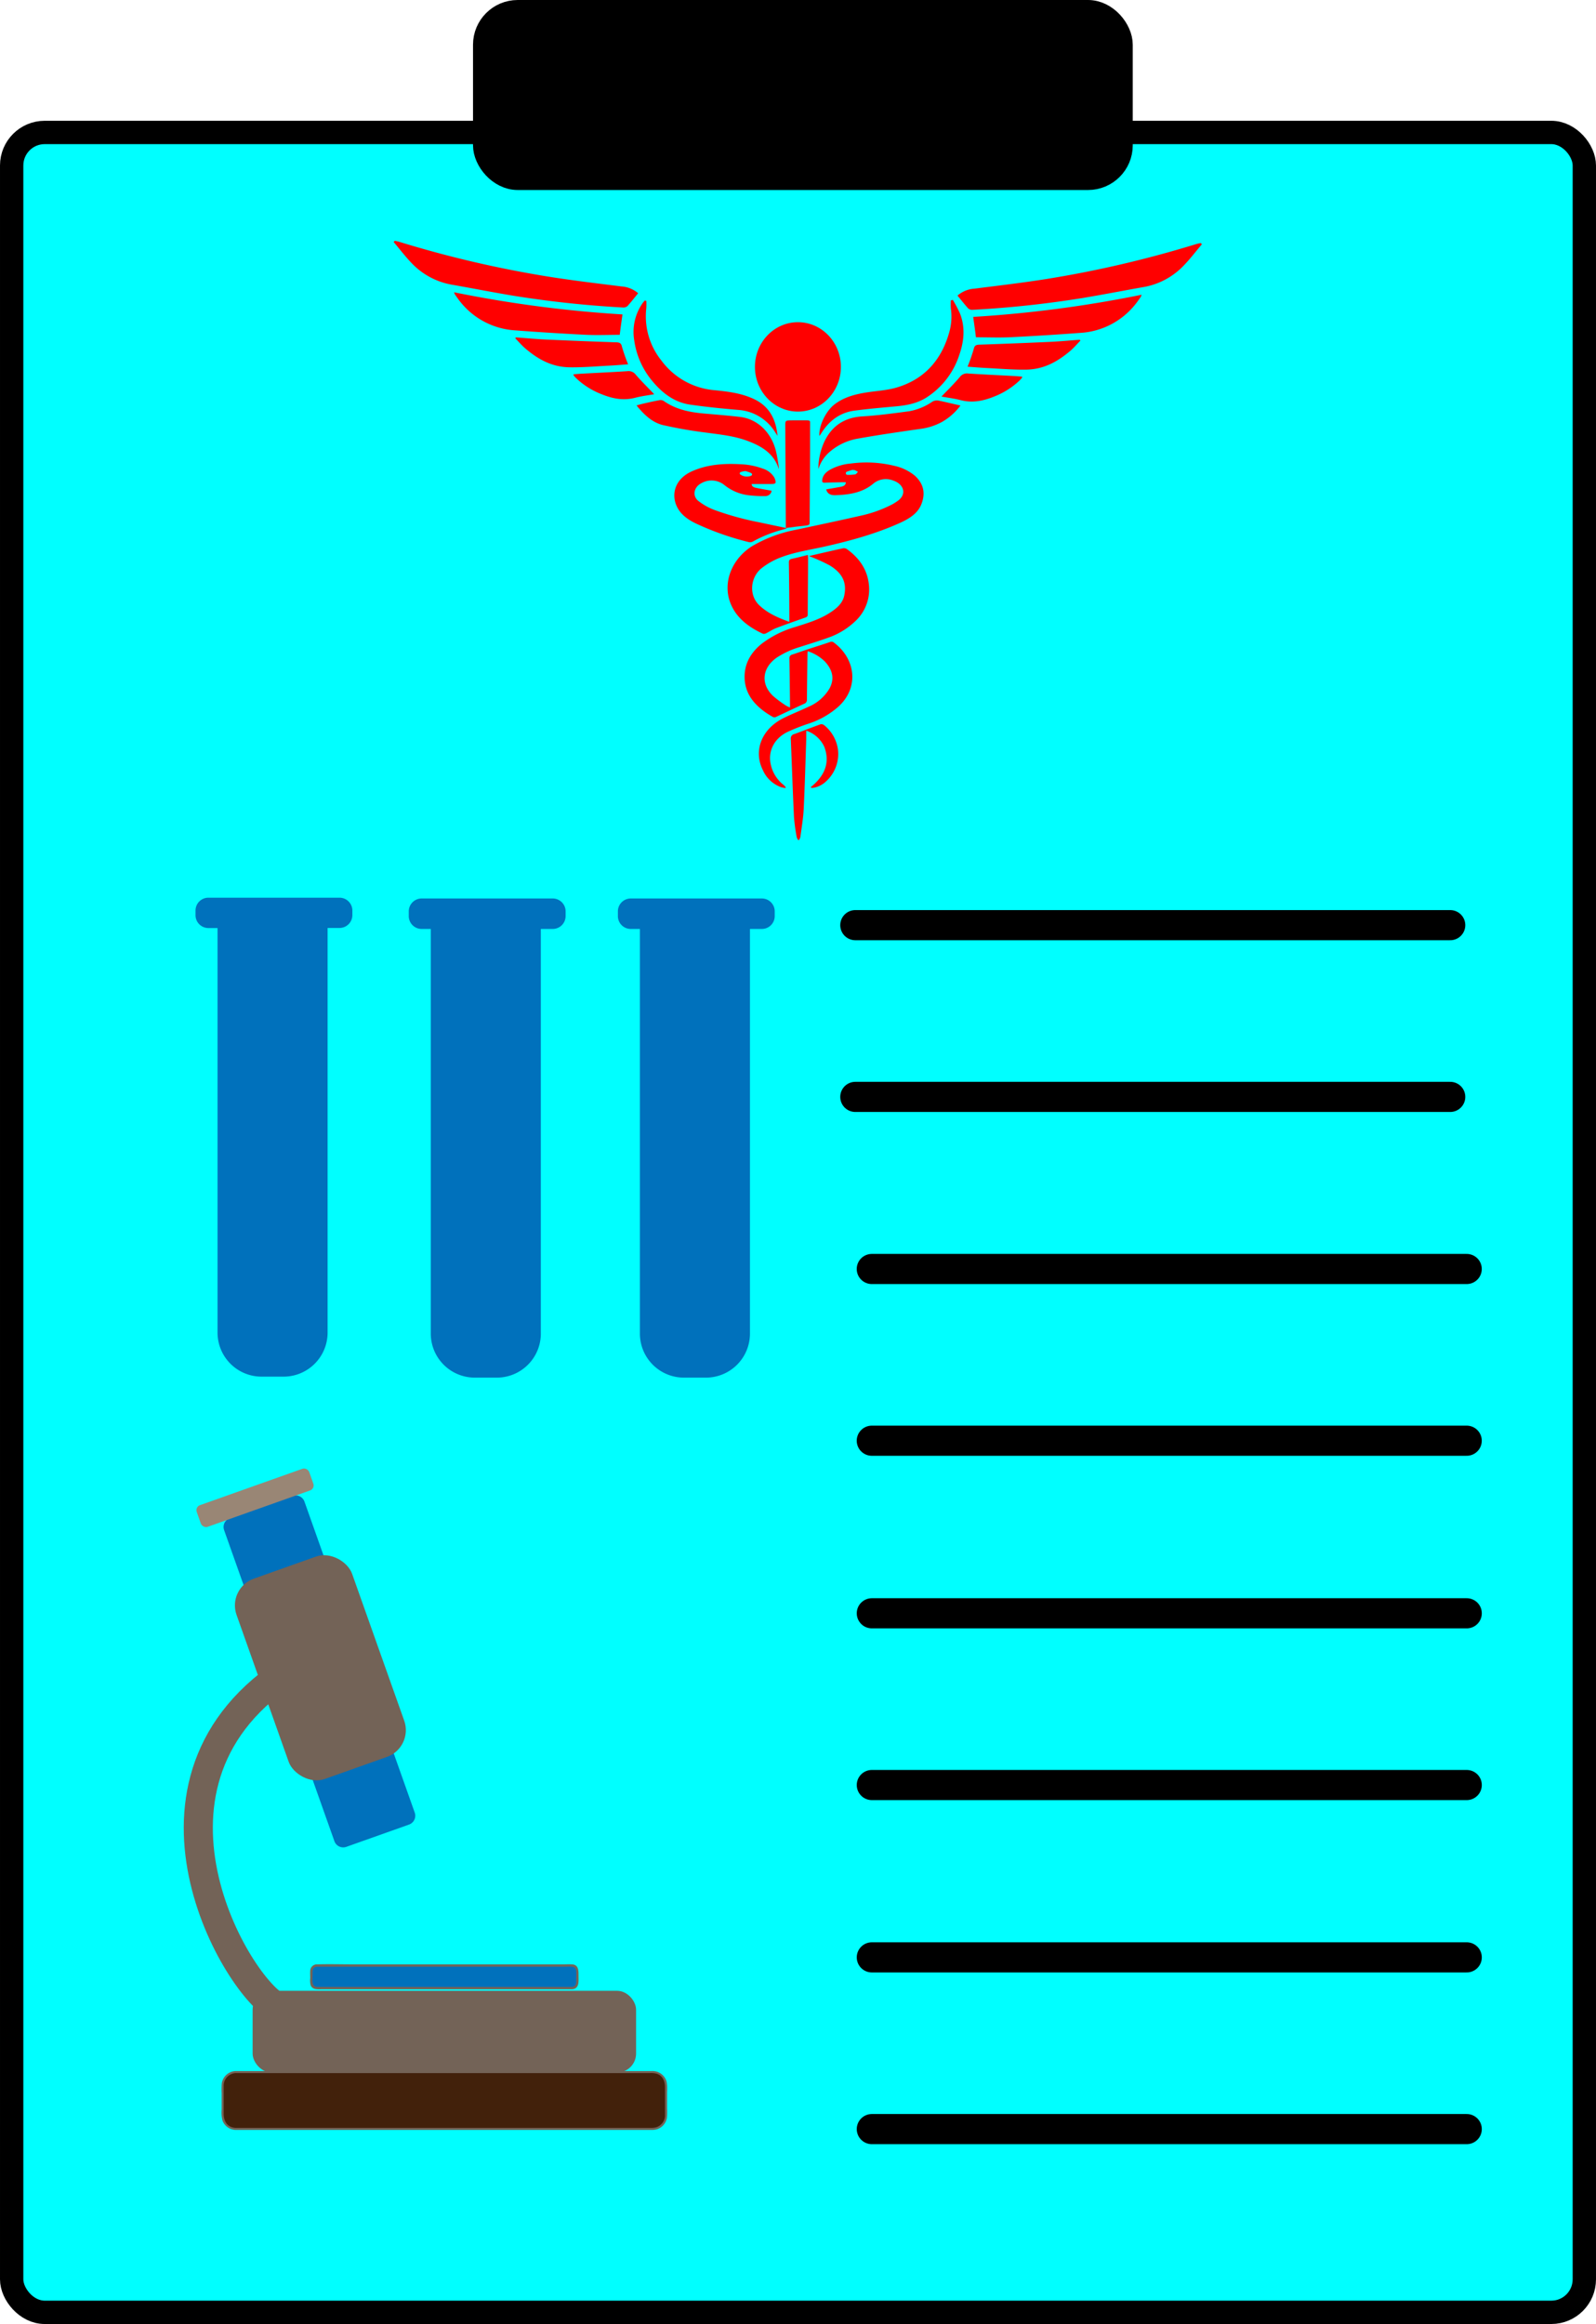 <svg xmlns="http://www.w3.org/2000/svg" viewBox="0 0 580.04 844.31"><defs><style>.a{fill:aqua;}.a,.b,.c{stroke:#000;}.a,.b,.c,.g{stroke-miterlimit:10;}.a,.b{stroke-width:8.48px;}.c{fill:#fff;stroke-linecap:round;stroke-width:10.95px;}.d{fill:#0071bc;}.e{fill:#736357;}.f{fill:#998675;}.g{fill:none;stroke:#736357;stroke-width:10.57px;}.h{fill:#42210b;}.i{fill:red;}</style></defs><title>icon medical studies</title><rect class="a" x="4.24" y="48.12" width="571.56" height="791.95" rx="12"/><rect class="b" x="176.15" y="4.24" width="231.29" height="60.55" rx="12"/><line class="c" x1="316.84" y1="461.02" x2="533.05" y2="461.02"/><line class="c" x1="316.84" y1="523.41" x2="533.05" y2="523.41"/><path class="d" d="M818.61,780.73l-22.81,8.1a3.4,3.4,0,0,1-4.33-2.07l-20.93-59-19.15-54a3.39,3.39,0,0,1,2.06-4.33l22.8-8.09a3.41,3.41,0,0,1,4.34,2.06l40.08,113A3.41,3.41,0,0,1,818.61,780.73Z" transform="translate(-669.94 -117.87)"/><rect class="e" x="764.07" y="685.23" width="44.57" height="77.22" rx="10.31" transform="translate(-866.73 186.76) rotate(-19.54)"/><rect class="f" x="740.92" y="657.91" width="43.37" height="8.35" rx="1.93" transform="translate(-847.44 175.26) rotate(-19.54)"/><path class="g" d="M772.5,847.63c-12.44-1.82-60.75-77-2-119.87" transform="translate(-669.94 -117.87)"/><rect class="e" x="91.81" y="723.26" width="139.36" height="29.68" rx="6.87"/><rect class="d" x="113.16" y="714.08" width="96.67" height="8.2" rx="1.9"/><path class="e" d="M877.88,839.72H786.3c-.4,0-.82,0-1.21,0-2.07-.19-1.56-2.81-1.56-4.28s-.15-3,1.67-3.07c.46,0,.94,0,1.4,0h88.92c1.41,0,3.63-.42,3.83,1.54a25.44,25.44,0,0,1,0,2.62c0,1.24.28,3-1.47,3.19-.54,0-.55.9,0,.85,2.69-.25,2.32-2.91,2.32-4.89,0-1.82.08-4-2.33-4.16-1.08-.07-2.19,0-3.28,0h-76c-4.47,0-9-.13-13.41,0a2.42,2.42,0,0,0-2.5,2.33c-.06.89,0,1.79,0,2.68a7.45,7.45,0,0,0,.15,2.54c.68,1.78,2.64,1.5,4.15,1.5h90.9A.43.43,0,0,0,877.88,839.72Z" transform="translate(-669.94 -117.87)"/><rect class="h" x="80.93" y="752.8" width="161.12" height="20.64" rx="4.77"/><path class="e" d="M907.23,890.93H762.86c-2.32,0-4.65,0-7,0a5.61,5.61,0,0,1-1.46-.18c-2.35-.68-3.17-2.79-3.17-5,0-3.31,0-6.63,0-10a4.57,4.57,0,0,1,4.76-4.73H906.1a7.4,7.4,0,0,1,2.65.28c2.17.81,2.87,2.81,2.87,4.92v5.36c0,1.53,0,3.06,0,4.59a4.52,4.52,0,0,1-4.39,4.73c-.49,0-.5.78,0,.76a5.25,5.25,0,0,0,5.06-4.22,20,20,0,0,0,.09-3.63v-6a13.74,13.74,0,0,0-.2-3.79,5.32,5.32,0,0,0-5.33-3.74H763.5c-2.5,0-5,0-7.53,0a5.28,5.28,0,0,0-5.41,4.38,25.26,25.26,0,0,0-.06,3.69v5.9a11.92,11.92,0,0,0,.3,4,5.24,5.24,0,0,0,4.85,3.43H907.23A.38.38,0,0,0,907.23,890.93Z" transform="translate(-669.94 -117.87)"/><path class="d" d="M793.34,444H745.66a4.68,4.68,0,0,0-4.66,4.67v1.7a4.68,4.68,0,0,0,4.66,4.66H749V602a16,16,0,0,0,16,16h8a16,16,0,0,0,16-16V455h4.34a4.68,4.68,0,0,0,4.66-4.66v-1.7A4.68,4.68,0,0,0,793.34,444Z" transform="translate(-669.94 -117.87)"/><path class="d" d="M870.84,444.29H823.16A4.68,4.68,0,0,0,818.5,449v1.7a4.68,4.68,0,0,0,4.66,4.66h3.34v147a16,16,0,0,0,16,16h8a16,16,0,0,0,16-16v-147h4.34a4.68,4.68,0,0,0,4.66-4.66V449A4.68,4.68,0,0,0,870.84,444.29Z" transform="translate(-669.94 -117.87)"/><path class="d" d="M946.84,444.29H899.16A4.68,4.68,0,0,0,894.5,449v1.7a4.68,4.68,0,0,0,4.66,4.66h3.34v147a16,16,0,0,0,16,16h8a16,16,0,0,0,16-16v-147h4.34a4.68,4.68,0,0,0,4.66-4.66V449A4.68,4.68,0,0,0,946.84,444.29Z" transform="translate(-669.94 -117.87)"/><line class="c" x1="316.85" y1="586.11" x2="533.06" y2="586.11"/><line class="c" x1="316.85" y1="648.5" x2="533.06" y2="648.5"/><line class="c" x1="316.85" y1="711.11" x2="533.06" y2="711.11"/><line class="c" x1="316.85" y1="773.5" x2="533.06" y2="773.5"/><line class="c" x1="310.85" y1="336.11" x2="527.06" y2="336.11"/><line class="c" x1="310.85" y1="398.5" x2="527.06" y2="398.5"/><path class="i" d="M956.81,343.79v-1.32c0-6.77-.08-13.53-.17-20.29,0-.8.29-1.13,1.18-1.32,1.88-.39,3.72-.89,5.73-1.38,0,.46.07.75.07,1,0,6.88-.1,13.76-.12,20.65,0,.65-.29.9-.94,1.12-3.53,1.24-7.06,2.47-10.53,3.8-1.3.5-2.44,1.3-3.69,1.91a1.62,1.62,0,0,1-1.12.16c-5.66-2.63-10.07-6.17-12-11.64-2.58-7.29.79-15.7,8.21-20.28a50.12,50.12,0,0,1,16.06-5.92c7.67-1.64,15.36-3.26,23-5a46.38,46.38,0,0,0,11.63-4.13,19.37,19.37,0,0,0,2.17-1.37c3.17-2.28,2.29-5.95-1.73-7.33a7.16,7.16,0,0,0-7.29,1.17c-3.83,3.22-8.64,4-13.69,4.15-2,.07-3-.68-3.38-2.1,1.64-.29,3.29-.57,4.93-.87s2.09-.66,2.23-1.73h-1.25c-2.16.05-4.32.08-6.48.16-.68,0-.91-.18-.88-.73.09-1.83,1.25-3.09,3-4.06a19.07,19.07,0,0,1,7.39-2.17,42.66,42.66,0,0,1,15.73.81,17.68,17.68,0,0,1,7.54,3.6c3.38,3.08,3.89,6.61,2.36,10.44-1.28,3.2-4.22,5.11-7.57,6.64-8.79,4-18.19,6.59-27.79,8.73-5.18,1.16-10.5,1.93-15.44,3.78a26.64,26.64,0,0,0-7.21,4c-4.05,3.2-4.86,9.78-.8,13.56C948.9,340.62,952.64,342.29,956.81,343.79ZM980,288.66l-.05-.14c-.73.23-1.47.42-2.17.7a.59.59,0,0,0,.19,1.16,13.74,13.74,0,0,0,2.8-.18c.39-.08.65-.6,1-.91-.4-.21-.79-.44-1.21-.62C980.36,288.6,980.15,288.66,980,288.66Z" transform="translate(-669.94 -117.87)"/><path class="i" d="M955.41,404.16a10,10,0,0,1-1.56-.29,11.49,11.49,0,0,1-6.7-6.31c-3.39-6.78-.57-14.71,7.43-18.75,3-1.49,6.13-2.72,9.15-4.15a16.09,16.09,0,0,0,7.72-6.73c1.89-3.55,1-6.79-1.72-9.73a15.8,15.8,0,0,0-6.25-3.75c0,.27-.07.53-.08.8-.07,5.59-.15,11.18-.19,16.78a1.46,1.46,0,0,1-1,1.51c-3.49,1.59-6.93,3.26-10.4,4.87a1.29,1.29,0,0,1-1-.08c-5.91-3.34-10-7.7-10.25-14-.19-5,2-9.18,6.21-12.59A37.15,37.15,0,0,1,959,345.64c4.12-1.31,8.27-2.54,11.9-4.74,2.73-1.67,5.17-3.6,5.83-6.51,1.07-4.75-.55-8.28-5.29-11.13a62.68,62.68,0,0,0-6.53-3c-.22-.09-.45-.16-1-.33.76-.2,1.25-.33,1.74-.44,3.54-.82,7.09-1.65,10.64-2.42a2,2,0,0,1,1.35.22c4.64,3.32,7.44,7.47,8.05,12.69a15.7,15.7,0,0,1-4.92,13.58,27.12,27.12,0,0,1-9.88,6c-3.37,1.23-6.84,2.25-10.26,3.37a31.93,31.93,0,0,0-8.26,3.76c-5.41,3.69-6.12,9.58-1.5,14a41.33,41.33,0,0,0,4.79,3.56,9.71,9.71,0,0,0,1.4.64c0-.54,0-.89,0-1.25-.07-5.5-.12-11-.23-16.5a1.33,1.33,0,0,1,1.07-1.48c1.82-.59,3.61-1.24,5.42-1.84,2.75-.9,5.52-1.76,8.26-2.7a1.31,1.31,0,0,1,1.43.2c7.83,5.83,9.25,16.2,1.77,23.15a30.49,30.49,0,0,1-10.92,6.28,71.17,71.17,0,0,0-7.83,3.09c-4.8,2.39-7,7-6,11.63a12.88,12.88,0,0,0,4.73,7.59,6.3,6.3,0,0,1,.73.82Z" transform="translate(-669.94 -117.87)"/><path class="i" d="M943.13,293.7c0,1,.87,1.26,1.74,1.44,1.61.34,3.24.6,4.85.9.2,0,.4.09.65.15a2.26,2.26,0,0,1-2.19,1.91,44.57,44.57,0,0,1-5.78-.26,17.35,17.35,0,0,1-9.19-3.75,7.41,7.41,0,0,0-8.44-.63c-2.61,1.36-3.29,4.46-1.12,6.33a22.08,22.08,0,0,0,6.62,3.59A105.2,105.2,0,0,0,946,307.65c3,.65,5.93,1.26,8.9,1.89.26,0,.51.15,1,.3l-2.24.65a45.84,45.84,0,0,0-10.19,4.17,2.19,2.19,0,0,1-1.39.16,104.41,104.41,0,0,1-18.65-6.5c-3.24-1.47-6-3.36-7.47-6.38-2.2-4.6-.66-10.12,5.46-12.85,5.66-2.53,11.68-2.9,17.86-2.55a25.6,25.6,0,0,1,7.84,1.57,7.42,7.42,0,0,1,4.23,3.25,5.07,5.07,0,0,1,.29.69c.43,1.42.19,1.66-1.49,1.65Zm-2.32-4.7a10,10,0,0,0-1.43.28c-.73.24-.83.73-.2,1.1a4.22,4.22,0,0,0,3.49.43c.75-.23.82-.81.1-1.16A15,15,0,0,0,940.81,289Z" transform="translate(-669.94 -117.87)"/><path class="i" d="M955.53,309.7v-.87q-.09-18.16-.19-36.32c0-.18,0-.35,0-.53.07-1.38.07-1.38,3-1.4,1.59,0,3.18,0,4.76,0,1,0,1.26.19,1.25.65,0,7,0,13.94-.06,20.9,0,5.25-.11,10.5-.11,15.75,0,.58-.31.84-1.51.95C960.32,309.05,958,309.38,955.53,309.7Z" transform="translate(-669.94 -117.87)"/><path class="i" d="M901.87,224.4c-1.35,1.65-2.55,3.18-3.86,4.65a2.21,2.21,0,0,1-1.51.54,382,382,0,0,1-39.61-4.22c-7.45-1.23-14.85-2.68-22.29-4A26.4,26.4,0,0,1,820,213.93c-2.55-2.56-4.67-5.42-7-8.14l.44-.44c.53.12,1.08.21,1.6.37a398.88,398.88,0,0,0,54.58,12.71c8.65,1.38,17.4,2.39,26.12,3.5A10.42,10.42,0,0,1,901.87,224.4Z" transform="translate(-669.94 -117.87)"/><path class="i" d="M964.59,403.84c5.11-4.09,7.1-8.94,4.91-14.69a11.1,11.1,0,0,0-6.54-5.83c0,1,0,2,0,3-.29,8.51-.51,17-.93,25.52-.17,3.36-.76,6.71-1.2,10.07a4.3,4.3,0,0,1-.5,1.13H960a3.8,3.8,0,0,1-.5-1,68,68,0,0,1-1-7.31c-.45-9.45-.76-18.91-1.16-28.37a1.63,1.63,0,0,1,1.32-1.82c3.21-1.17,6.38-2.42,9.6-3.57a1.8,1.8,0,0,1,1.32.45,13.78,13.78,0,0,1,4.87,8.54,13.41,13.41,0,0,1-4,11.51A9.25,9.25,0,0,1,966,404a6.64,6.64,0,0,1-1.18.11Z" transform="translate(-669.94 -117.87)"/><path class="i" d="M1016.22,226.81a48,48,0,0,1,2.5,4.69c2.06,5,1.65,10.15-.09,15.16a29,29,0,0,1-12.06,15.68c-3.3,2.07-7,2.78-10.72,3.13-5.13.48-10.27.91-15.38,1.59-5.27.7-9.22,3.67-12.08,8.26-.19.29-.39.57-.65.94-.27-3.71,2.38-9.12,5.56-11.53,3.42-2.59,7.38-3.61,11.47-4.27,3.61-.57,7.32-.74,10.82-1.74,9.86-2.83,16.26-9.58,19.22-19.72a20.9,20.9,0,0,0,.71-9,20.27,20.27,0,0,1,0-3Z" transform="translate(-669.94 -117.87)"/><path class="i" d="M904.83,227.15a23.77,23.77,0,0,1,0,2.67,25.63,25.63,0,0,0,5.51,19.07,26.78,26.78,0,0,0,19.38,10.75c4.95.49,9.91,1.1,14.5,3.34,5.35,2.61,7.75,7.27,8.29,13.22-.23-.36-.48-.72-.71-1.08a17.14,17.14,0,0,0-13.72-8.34c-5.79-.49-11.59-1.08-17.34-1.91-5.48-.79-9.8-3.94-13.4-8.18a29.31,29.31,0,0,1-6.9-15.19,18.24,18.24,0,0,1,3-13.43c.26-.36.54-.69.8-1Z" transform="translate(-669.94 -117.87)"/><path class="i" d="M896.17,232.1c-.37,2.64-.71,5-1,7.41-4,0-8.09.17-12.11,0q-13-.64-25.89-1.62a27.62,27.62,0,0,1-19.79-10.18c-.76-.9-1.39-1.87-2.08-2.82a6.1,6.1,0,0,1-.35-.84A441.63,441.63,0,0,0,896.17,232.1Z" transform="translate(-669.94 -117.87)"/><path class="i" d="M1019,265.2a21.76,21.76,0,0,1-6.78,6,22.43,22.43,0,0,1-8.18,2.54c-7.59,1.1-15.18,2.18-22.72,3.55a21.06,21.06,0,0,0-9.55,4.5,13.49,13.49,0,0,0-4.41,6.52,24,24,0,0,1,2.21-10.05c2.86-5.91,7.51-8.74,13.87-9.12,5.67-.34,11.32-1.12,16.95-1.87a21.44,21.44,0,0,0,8.42-3.49,3.31,3.31,0,0,1,2.18-.39C1013.59,263.92,1016.16,264.56,1019,265.2Z" transform="translate(-669.94 -117.87)"/><path class="i" d="M953,288.29c-1.81-5.71-6.21-8.26-11.14-10.15s-10-2.38-15.12-3.08a160,160,0,0,1-15.87-2.76c-3.89-.95-6.87-3.76-9.59-7.14.85-.23,1.5-.43,2.15-.58,2-.46,4-.93,6.08-1.31a2.26,2.26,0,0,1,1.61.24c4.46,3.16,9.53,4.14,14.76,4.6,4.35.38,8.7.73,13,1.23,6.28.72,11.35,5.54,13.05,12.35.45,1.81.71,3.67,1,5.52A6.48,6.48,0,0,1,953,288.29Z" transform="translate(-669.94 -117.87)"/><path class="i" d="M898.22,250.23c-2.37.17-4.62.37-6.88.48-4.82.25-9.65.68-14.47.6-6.57-.11-11.59-3.09-16-6.84-1.35-1.15-2.47-2.49-3.7-3.74l.33-.28c3.63.26,7.26.61,10.9.78q12.63.57,25.28,1c1.37,0,2,.25,2.27,1.51A65,65,0,0,0,898.22,250.23Z" transform="translate(-669.94 -117.87)"/><path class="i" d="M907.7,261.09c-2.26.41-4.63.69-6.88,1.28-4.35,1.14-8.33.31-12.22-1.27a28.34,28.34,0,0,1-9.32-5.88c-.32-.32-.61-.66-.89-1,0-.06,0-.17,0-.37.91-.07,1.83-.16,2.76-.21,5.59-.31,11.19-.56,16.78-.92A3.24,3.24,0,0,1,901,254C903.05,256.38,905.34,258.61,907.7,261.09Z" transform="translate(-669.94 -117.87)"/><ellipse class="i" cx="289.99" cy="133.29" rx="15.62" ry="16.24"/><path class="i" d="M1017.93,225.26c1.35,1.64,2.55,3.18,3.86,4.64a2.21,2.21,0,0,0,1.51.54,379.27,379.27,0,0,0,39.61-4.22c7.45-1.23,14.85-2.67,22.29-4a26.4,26.4,0,0,0,14.56-7.48c2.55-2.56,4.67-5.41,7-8.14l-.44-.44c-.53.13-1.08.21-1.6.37a400.39,400.39,0,0,1-54.58,12.72c-8.65,1.37-17.4,2.39-26.12,3.5A10.29,10.29,0,0,0,1017.93,225.26Z" transform="translate(-669.94 -117.87)"/><path class="i" d="M1023.63,233c.37,2.64.71,5,1,7.41,4,0,8.09.16,12.11,0q13-.65,25.89-1.61a27.6,27.6,0,0,0,19.79-10.19c.76-.9,1.39-1.87,2.08-2.81a6.5,6.5,0,0,0,.35-.85A441.65,441.65,0,0,1,1023.63,233Z" transform="translate(-669.94 -117.87)"/><path class="i" d="M1021.58,251.09c2.37.17,4.62.37,6.88.48,4.82.24,9.65.67,14.47.59,6.57-.11,11.59-3.09,16-6.83,1.35-1.16,2.47-2.49,3.7-3.75l-.33-.28c-3.63.27-7.26.62-10.9.78q-12.63.57-25.28,1c-1.37,0-2,.26-2.27,1.51A65.18,65.18,0,0,1,1021.58,251.09Z" transform="translate(-669.94 -117.87)"/><path class="i" d="M1012.1,261.94c2.26.41,4.63.7,6.88,1.28,4.35,1.14,8.33.31,12.22-1.26a28.36,28.36,0,0,0,9.32-5.89,11.87,11.87,0,0,0,.89-1c0-.06,0-.17,0-.36-.91-.08-1.83-.17-2.76-.22-5.59-.3-11.19-.56-16.78-.92a3.24,3.24,0,0,0-3.1,1.27C1016.75,257.23,1014.46,259.47,1012.1,261.94Z" transform="translate(-669.94 -117.87)"/></svg>